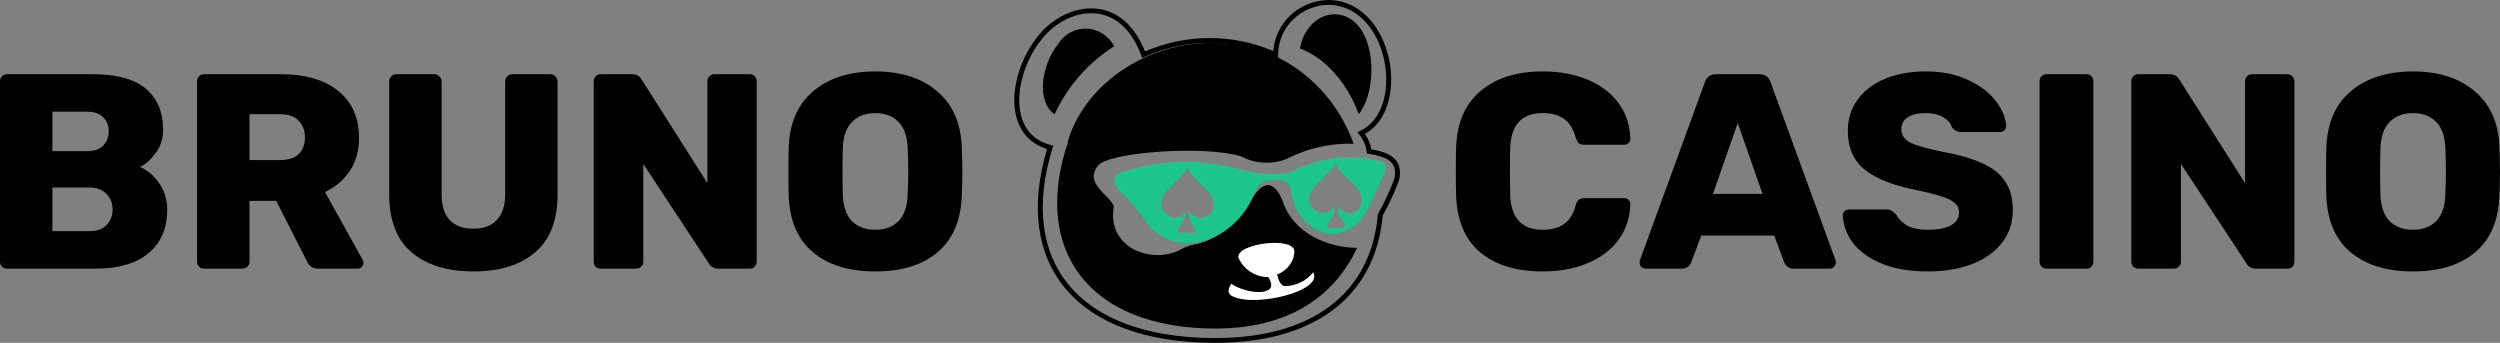 <svg width="175" height="24" viewBox="0 0 175 24" fill="none" xmlns="http://www.w3.org/2000/svg">
<rect x="0" y="0" width="175" height="24" fill="#808080" stroke="none"/>
<g clip-path="url(#clip0_311_319)">
<path d="M0.488 18.805C0.358 18.805 0.241 18.76 0.137 18.669C0.046 18.566 0 18.449 0 18.319V5.7C0 5.557 0.046 5.441 0.137 5.35C0.228 5.246 0.345 5.194 0.488 5.194H6.517C8.169 5.194 9.398 5.531 10.204 6.205C11.011 6.88 11.414 7.839 11.414 9.083C11.414 9.705 11.245 10.243 10.907 10.697C10.582 11.151 10.217 11.481 9.814 11.689C10.348 11.922 10.796 12.311 11.16 12.855C11.525 13.387 11.707 13.99 11.707 14.664C11.707 15.973 11.271 16.991 10.399 17.717C9.541 18.442 8.305 18.805 6.692 18.805H0.488ZM6.107 10.581C6.588 10.581 6.959 10.451 7.219 10.192C7.479 9.932 7.609 9.595 7.609 9.18C7.609 8.779 7.479 8.455 7.219 8.208C6.972 7.949 6.601 7.819 6.107 7.819H3.668V10.581H6.107ZM6.283 16.18C6.79 16.18 7.18 16.038 7.453 15.753C7.739 15.454 7.883 15.092 7.883 14.664C7.883 14.223 7.739 13.86 7.453 13.575C7.167 13.277 6.777 13.128 6.283 13.128H3.668V16.18H6.283Z" fill="black"/>
<path d="M14.283 18.805C14.153 18.805 14.036 18.76 13.931 18.669C13.84 18.566 13.795 18.449 13.795 18.319V5.7C13.795 5.557 13.84 5.441 13.931 5.35C14.023 5.246 14.14 5.194 14.283 5.194H19.648C21.365 5.194 22.705 5.583 23.668 6.361C24.643 7.139 25.131 8.234 25.131 9.647C25.131 10.555 24.916 11.326 24.487 11.961C24.071 12.596 23.492 13.089 22.75 13.439L25.384 18.183C25.424 18.261 25.443 18.332 25.443 18.397C25.443 18.501 25.404 18.598 25.326 18.689C25.248 18.767 25.15 18.805 25.033 18.805H22.282C21.905 18.805 21.638 18.631 21.482 18.28L19.336 14.061H17.463V18.319C17.463 18.462 17.411 18.579 17.307 18.669C17.216 18.76 17.099 18.805 16.956 18.805H14.283ZM19.629 11.203C20.188 11.203 20.611 11.067 20.897 10.794C21.196 10.509 21.346 10.12 21.346 9.628C21.346 9.135 21.196 8.74 20.897 8.442C20.611 8.143 20.188 7.994 19.629 7.994H17.463V11.203H19.629Z" fill="black"/>
<path d="M33.156 19C31.309 19 29.859 18.553 28.805 17.658C27.764 16.764 27.244 15.422 27.244 13.633V5.7C27.244 5.557 27.29 5.441 27.381 5.35C27.472 5.246 27.589 5.194 27.732 5.194H30.405C30.548 5.194 30.665 5.246 30.756 5.35C30.86 5.441 30.912 5.557 30.912 5.7V13.594C30.912 14.398 31.101 15.001 31.478 15.403C31.868 15.805 32.421 16.006 33.136 16.006C33.852 16.006 34.398 15.805 34.775 15.403C35.166 14.988 35.361 14.385 35.361 13.594V5.7C35.361 5.557 35.406 5.441 35.497 5.35C35.601 5.246 35.725 5.194 35.868 5.194H38.522C38.665 5.194 38.782 5.246 38.873 5.35C38.977 5.441 39.029 5.557 39.029 5.7V13.633C39.029 15.422 38.509 16.764 37.468 17.658C36.427 18.553 34.99 19 33.156 19Z" fill="black"/>
<path d="M42.044 18.805C41.914 18.805 41.797 18.76 41.693 18.669C41.602 18.566 41.557 18.449 41.557 18.319V5.7C41.557 5.557 41.602 5.441 41.693 5.35C41.784 5.246 41.901 5.194 42.044 5.194H44.249C44.548 5.194 44.769 5.317 44.913 5.564L49.517 12.817V5.7C49.517 5.557 49.563 5.441 49.654 5.35C49.745 5.246 49.862 5.194 50.005 5.194H52.483C52.626 5.194 52.743 5.246 52.834 5.35C52.925 5.441 52.971 5.557 52.971 5.7V18.3C52.971 18.442 52.925 18.566 52.834 18.669C52.743 18.76 52.626 18.805 52.483 18.805H50.278C49.979 18.805 49.758 18.682 49.615 18.436L45.03 11.475V18.319C45.03 18.462 44.977 18.579 44.873 18.669C44.782 18.76 44.665 18.805 44.522 18.805H42.044Z" fill="black"/>
<path d="M61.277 19C59.43 19 57.973 18.553 56.907 17.658C55.84 16.764 55.274 15.448 55.209 13.711C55.196 13.348 55.19 12.791 55.19 12.039C55.19 11.287 55.196 10.723 55.209 10.347C55.261 8.636 55.827 7.32 56.907 6.4C57.999 5.467 59.456 5 61.277 5C63.085 5 64.529 5.467 65.609 6.4C66.701 7.32 67.273 8.636 67.326 10.347C67.352 11.099 67.365 11.663 67.365 12.039C67.365 12.428 67.352 12.985 67.326 13.711C67.26 15.448 66.695 16.764 65.628 17.658C64.574 18.553 63.124 19 61.277 19ZM61.277 16.083C61.953 16.083 62.493 15.882 62.897 15.481C63.3 15.066 63.514 14.437 63.54 13.594C63.566 12.843 63.579 12.305 63.579 11.981C63.579 11.656 63.566 11.132 63.54 10.406C63.514 9.563 63.3 8.941 62.897 8.539C62.493 8.124 61.953 7.917 61.277 7.917C60.588 7.917 60.041 8.124 59.638 8.539C59.235 8.941 59.02 9.563 58.994 10.406C58.981 10.768 58.975 11.293 58.975 11.981C58.975 12.681 58.981 13.219 58.994 13.594C59.02 14.437 59.235 15.066 59.638 15.481C60.041 15.882 60.588 16.083 61.277 16.083Z" fill="black"/>
<path d="M107.997 19C106.137 19 104.674 18.553 103.607 17.658C102.553 16.764 101.994 15.455 101.929 13.731C101.916 13.381 101.91 12.81 101.91 12.019C101.91 11.216 101.916 10.632 101.929 10.269C101.994 8.584 102.56 7.288 103.626 6.381C104.706 5.46 106.163 5 107.997 5C109.155 5 110.189 5.188 111.099 5.564C112.023 5.94 112.751 6.484 113.285 7.197C113.818 7.91 114.098 8.753 114.124 9.725C114.124 9.842 114.078 9.939 113.987 10.017C113.909 10.094 113.811 10.133 113.694 10.133H110.924C110.742 10.133 110.605 10.101 110.514 10.036C110.436 9.958 110.364 9.822 110.299 9.628C110.117 8.993 109.838 8.552 109.46 8.306C109.096 8.046 108.608 7.917 107.997 7.917C106.527 7.917 105.766 8.733 105.714 10.367C105.701 10.717 105.695 11.255 105.695 11.981C105.695 12.707 105.701 13.257 105.714 13.633C105.766 15.267 106.527 16.083 107.997 16.083C108.595 16.083 109.083 15.954 109.46 15.694C109.851 15.435 110.13 14.994 110.299 14.372C110.351 14.178 110.423 14.048 110.514 13.983C110.605 13.906 110.742 13.867 110.924 13.867H113.694C113.811 13.867 113.909 13.906 113.987 13.983C114.078 14.061 114.124 14.158 114.124 14.275C114.098 15.247 113.818 16.09 113.285 16.803C112.751 17.516 112.023 18.06 111.099 18.436C110.189 18.812 109.155 19 107.997 19Z" fill="black"/>
<path d="M115.182 18.805C115.078 18.805 114.981 18.767 114.89 18.689C114.812 18.598 114.773 18.501 114.773 18.397C114.773 18.319 114.779 18.261 114.792 18.222L119.338 5.758C119.468 5.382 119.728 5.194 120.119 5.194H123.162C123.553 5.194 123.813 5.382 123.943 5.758L128.489 18.222C128.502 18.261 128.509 18.319 128.509 18.397C128.509 18.501 128.463 18.598 128.372 18.689C128.294 18.767 128.203 18.805 128.099 18.805H125.562C125.25 18.805 125.029 18.663 124.899 18.378L124.197 16.492H119.085L118.382 18.378C118.252 18.663 118.031 18.805 117.719 18.805H115.182ZM119.904 13.575H123.377L121.641 8.617L119.904 13.575Z" fill="black"/>
<path d="M134.947 19C133.685 19 132.612 18.819 131.728 18.456C130.843 18.093 130.173 17.613 129.718 17.017C129.263 16.42 129.022 15.772 128.996 15.072C128.996 14.956 129.035 14.858 129.113 14.781C129.204 14.703 129.308 14.664 129.425 14.664H132.02C132.176 14.664 132.3 14.69 132.391 14.742C132.495 14.793 132.606 14.884 132.723 15.014C132.892 15.325 133.152 15.584 133.503 15.792C133.867 15.986 134.349 16.083 134.947 16.083C135.649 16.083 136.189 15.98 136.566 15.772C136.944 15.552 137.132 15.254 137.132 14.878C137.132 14.606 137.035 14.385 136.84 14.217C136.644 14.035 136.332 13.88 135.903 13.75C135.474 13.607 134.856 13.452 134.049 13.283C132.475 12.972 131.298 12.499 130.518 11.864C129.737 11.229 129.347 10.321 129.347 9.142C129.347 8.338 129.568 7.625 130.011 7.003C130.466 6.368 131.103 5.875 131.923 5.525C132.755 5.175 133.718 5 134.81 5C135.955 5 136.944 5.201 137.776 5.603C138.622 5.992 139.265 6.484 139.708 7.081C140.163 7.664 140.404 8.241 140.43 8.811C140.43 8.928 140.391 9.031 140.313 9.122C140.234 9.2 140.137 9.239 140.02 9.239H137.288C137.002 9.239 136.781 9.122 136.625 8.889C136.547 8.617 136.345 8.39 136.02 8.208C135.695 8.014 135.292 7.917 134.81 7.917C134.264 7.917 133.841 8.014 133.542 8.208C133.243 8.403 133.093 8.688 133.093 9.064C133.093 9.44 133.288 9.738 133.679 9.958C134.069 10.166 134.797 10.38 135.864 10.6C137.087 10.82 138.056 11.099 138.771 11.436C139.5 11.76 140.033 12.188 140.371 12.719C140.722 13.238 140.898 13.899 140.898 14.703C140.898 15.584 140.644 16.349 140.137 16.997C139.63 17.645 138.927 18.144 138.03 18.494C137.132 18.831 136.105 19 134.947 19Z" fill="black"/>
<path d="M143.259 18.805C143.129 18.805 143.012 18.76 142.908 18.669C142.817 18.566 142.771 18.449 142.771 18.319V5.68C142.771 5.538 142.817 5.421 142.908 5.33C143.012 5.24 143.129 5.194 143.259 5.194H146.049C146.192 5.194 146.309 5.24 146.4 5.33C146.491 5.421 146.537 5.538 146.537 5.68V18.319C146.537 18.449 146.491 18.566 146.4 18.669C146.309 18.76 146.192 18.805 146.049 18.805H143.259Z" fill="black"/>
<path d="M149.68 18.805C149.55 18.805 149.433 18.76 149.329 18.669C149.238 18.566 149.192 18.449 149.192 18.319V5.7C149.192 5.557 149.238 5.441 149.329 5.35C149.42 5.246 149.537 5.194 149.68 5.194H151.885C152.184 5.194 152.405 5.317 152.548 5.564L157.153 12.817V5.7C157.153 5.557 157.199 5.441 157.29 5.35C157.381 5.246 157.498 5.194 157.641 5.194H160.119C160.262 5.194 160.379 5.246 160.47 5.35C160.561 5.441 160.606 5.557 160.606 5.7V18.3C160.606 18.442 160.561 18.566 160.47 18.669C160.379 18.76 160.262 18.805 160.119 18.805H157.914C157.615 18.805 157.394 18.682 157.251 18.436L152.665 11.475V18.319C152.665 18.462 152.613 18.579 152.509 18.669C152.418 18.76 152.301 18.805 152.158 18.805H149.68Z" fill="black"/>
<path d="M168.912 19C167.065 19 165.609 18.553 164.542 17.658C163.475 16.764 162.91 15.448 162.844 13.711C162.831 13.348 162.825 12.791 162.825 12.039C162.825 11.287 162.831 10.723 162.844 10.347C162.897 8.636 163.462 7.32 164.542 6.4C165.635 5.467 167.091 5 168.912 5C170.721 5 172.164 5.467 173.244 6.4C174.337 7.32 174.909 8.636 174.961 10.347C174.987 11.099 175 11.663 175 12.039C175 12.428 174.987 12.985 174.961 13.711C174.896 15.448 174.33 16.764 173.264 17.658C172.21 18.553 170.76 19 168.912 19ZM168.912 16.083C169.589 16.083 170.129 15.882 170.532 15.481C170.935 15.066 171.15 14.437 171.176 13.594C171.202 12.843 171.215 12.305 171.215 11.981C171.215 11.656 171.202 11.132 171.176 10.406C171.15 9.563 170.935 8.941 170.532 8.539C170.129 8.124 169.589 7.917 168.912 7.917C168.223 7.917 167.677 8.124 167.274 8.539C166.87 8.941 166.656 9.563 166.63 10.406C166.617 10.768 166.61 11.293 166.61 11.981C166.61 12.681 166.617 13.219 166.63 13.594C166.656 14.437 166.87 15.066 167.274 15.481C167.677 15.882 168.223 16.083 168.912 16.083Z" fill="black"/>
<path fill-rule="evenodd" clip-rule="evenodd" d="M91.558 0.288C92.036 0.096 92.548 -0.002 93.065 1.81281e-05L93.07 3.29803e-05C95.378 0.071 96.809 2.071 97.242 4.18C97.46 5.242 97.432 6.353 97.131 7.303C96.852 8.186 96.332 8.94 95.543 9.373C95.77 9.697 95.923 10.065 95.991 10.452C96.574 10.553 97.119 10.702 97.494 11.001C97.699 11.164 97.854 11.372 97.935 11.637C98.016 11.9 98.022 12.208 97.949 12.568L97.946 12.58L97.942 12.592C97.627 13.451 97.243 14.285 96.793 15.086C96.516 18.05 95.246 20.283 93.207 21.773C91.165 23.266 88.368 24 85.068 24C80.145 24 76.575 22.606 74.554 20.17C72.559 17.764 72.107 14.382 73.297 10.431C72.511 10.192 71.942 9.743 71.567 9.162C71.168 8.542 70.996 7.782 71 6.982C71.009 5.385 71.722 3.59 72.826 2.323C73.743 1.268 75.167 0.518 76.585 0.593C77.984 0.667 79.328 1.541 80.15 3.601C81.574 2.983 83.116 2.663 84.675 2.663C86.21 2.663 87.728 2.973 89.133 3.572C89.162 3.156 89.26 2.747 89.424 2.361C89.622 1.896 89.913 1.473 90.279 1.117C90.645 0.762 91.079 0.48 91.558 0.288ZM93.061 0.338C92.591 0.337 92.125 0.426 91.689 0.601C91.254 0.775 90.858 1.032 90.524 1.357C90.19 1.681 89.925 2.066 89.744 2.491C89.564 2.915 89.471 3.37 89.471 3.829V4.094L89.224 3.982C87.799 3.336 86.247 3.001 84.675 3.001C83.104 3.001 81.551 3.336 80.126 3.982L79.955 4.06L79.891 3.887C79.111 1.801 77.833 0.998 76.566 0.93C75.28 0.862 73.954 1.547 73.091 2.542C72.035 3.752 71.355 5.472 71.347 6.984C71.343 7.738 71.505 8.43 71.861 8.982C72.214 9.53 72.764 9.95 73.557 10.153L73.731 10.197L73.679 10.365C72.448 14.318 72.895 17.633 74.824 19.958C76.755 22.285 80.204 23.662 85.068 23.662C88.32 23.662 91.035 22.938 92.999 21.503C94.959 20.07 96.189 17.918 96.451 15.02L96.454 14.985L96.471 14.954C96.918 14.164 97.299 13.34 97.611 12.49C97.674 12.174 97.663 11.928 97.603 11.734C97.544 11.54 97.432 11.387 97.275 11.262C96.951 11.005 96.439 10.866 95.809 10.764L95.681 10.744L95.665 10.618C95.611 10.18 95.431 9.764 95.147 9.42L95.01 9.253L95.209 9.161C95.99 8.801 96.519 8.091 96.8 7.203C97.081 6.315 97.111 5.262 96.902 4.247C96.483 2.204 95.131 0.403 93.061 0.338Z" fill="black"/>
<path fill-rule="evenodd" clip-rule="evenodd" d="M80.396 3.905C83.102 2.757 86.128 2.699 88.873 3.744C90.222 4.323 91.441 5.183 92.453 6.271C93.466 7.358 94.249 8.649 94.755 10.063C93.135 10.01 91.527 10.373 90.076 11.12C89.561 11.324 89.011 11.413 88.46 11.384C87.909 11.354 87.371 11.206 86.879 10.948C84.417 10.167 77.6 10.626 76.853 11.603C75.85 12.878 77.744 13.671 77.967 14.464C77.455 17.416 80.752 18.565 82.735 17.416C83.083 17.234 83.461 17.117 83.849 17.072C85.403 16.632 86.728 15.58 87.536 14.142C88.283 12.648 89.207 12.464 89.831 14.199C90.589 16.336 92.95 17.347 95 17.347C93.073 21.426 89.352 22.988 85.119 23C76.062 23 72.286 17.37 74.725 10.063C74.692 10.075 75.494 6.054 80.396 3.905Z" fill="black"/>
<path fill-rule="evenodd" clip-rule="evenodd" d="M88.783 19.397C88.337 19.398 87.901 19.269 87.529 19.028C87.157 18.786 86.866 18.442 86.693 18.04C86.466 17.04 90.747 16.485 90.608 17.669C90.576 18.012 90.445 18.339 90.231 18.612C90.017 18.884 89.729 19.093 89.4 19.212C89.5 19.681 89.702 20.051 89.966 20.027C90.344 20.02 90.716 19.93 91.054 19.764C91.392 19.597 91.687 19.358 91.918 19.064C92.686 20.372 87.864 21.532 86.277 20.742C85.937 20.57 85.912 20.286 86.189 19.866C87.272 20.594 89.299 20.718 88.947 19.743C88.913 19.619 88.858 19.502 88.783 19.397Z" fill="white"/>
<path fill-rule="evenodd" clip-rule="evenodd" d="M96.558 11.248C94.647 10.784 92.65 10.975 90.846 11.793C89.978 12.302 88.592 12.314 86.609 11.793C83.915 11.071 81.088 11.167 78.441 12.071C77.777 12.29 77.968 12.907 78.329 13.283C78.98 13.892 79.569 14.575 80.086 15.318C82.114 18.347 86.181 16.881 87.522 14.107C87.77 13.586 88.063 12.641 88.728 12.617C89.073 12.597 89.419 12.597 89.764 12.617C90.373 12.798 90.305 13.162 90.429 13.646C90.557 14.378 90.908 15.042 91.426 15.536C91.944 16.029 92.6 16.323 93.29 16.372C93.775 16.347 94.246 16.189 94.658 15.913C95.07 15.638 95.41 15.254 95.645 14.797C96.1 13.936 96.514 13.051 96.884 12.144C97.065 11.793 97.087 11.357 96.558 11.248ZM83.207 14.773C83.186 14.905 83.186 15.04 83.207 15.173C83.314 15.472 83.467 15.75 83.658 15.997C83.677 16.026 83.687 16.061 83.689 16.097C83.69 16.133 83.683 16.169 83.666 16.201C83.65 16.232 83.626 16.258 83.596 16.276C83.567 16.293 83.534 16.301 83.5 16.3C83.216 16.263 82.928 16.263 82.644 16.3C82.608 16.308 82.572 16.303 82.539 16.287C82.506 16.271 82.479 16.244 82.461 16.211C82.444 16.177 82.436 16.138 82.441 16.099C82.445 16.061 82.461 16.025 82.486 15.997C82.671 15.746 82.823 15.469 82.937 15.173C82.98 15.047 83.014 14.917 83.038 14.785C82.922 14.953 82.762 15.08 82.579 15.15C82.395 15.22 82.197 15.229 82.008 15.177C81.82 15.125 81.65 15.014 81.52 14.858C81.391 14.702 81.307 14.508 81.281 14.301C81.281 13.247 82.644 12.713 83.106 11.732C83.579 12.713 84.942 13.247 84.942 14.289C84.942 15.33 83.782 15.512 83.207 14.773ZM93.662 14.446C93.646 14.579 93.646 14.713 93.662 14.846C93.774 15.146 93.93 15.424 94.124 15.67C94.143 15.699 94.154 15.734 94.155 15.77C94.157 15.806 94.149 15.842 94.133 15.874C94.116 15.905 94.092 15.931 94.063 15.948C94.033 15.966 94 15.974 93.966 15.973C93.678 15.936 93.387 15.936 93.099 15.973C93.065 15.974 93.032 15.966 93.003 15.948C92.973 15.931 92.949 15.905 92.933 15.874C92.916 15.842 92.909 15.806 92.91 15.77C92.912 15.734 92.922 15.699 92.941 15.67C93.134 15.422 93.29 15.144 93.403 14.846C93.414 14.713 93.414 14.579 93.403 14.446C93.29 14.618 93.131 14.749 92.947 14.822C92.764 14.896 92.564 14.909 92.374 14.859C92.183 14.81 92.011 14.7 91.879 14.544C91.748 14.389 91.662 14.194 91.634 13.986C91.634 12.932 93.009 12.399 93.471 11.417C93.933 12.399 95.307 12.932 95.307 13.973C95.307 15.015 94.226 15.185 93.662 14.446Z" fill="#1CC68D"/>
<path fill-rule="evenodd" clip-rule="evenodd" d="M95.115 8C96.53 6.189 96.325 1.68 93.938 1.068C93.619 0.984 93.289 0.978 92.967 1.049C92.646 1.121 92.34 1.269 92.066 1.485C91.793 1.701 91.558 1.98 91.375 2.307C91.192 2.633 91.064 3.001 91 3.387C91.536 3.601 92.047 3.894 92.523 4.26C93.663 5.185 94.563 6.482 95.115 8Z" fill="black"/>
<path fill-rule="evenodd" clip-rule="evenodd" d="M78 3.236C77.804 2.874 77.524 2.571 77.188 2.355C76.852 2.139 76.469 2.018 76.076 2.002C75.684 1.986 75.294 2.076 74.943 2.264C74.592 2.452 74.291 2.731 74.07 3.076C72.915 4.53 72.5 7.079 73.819 8C74.746 6.013 76.2 4.358 78 3.236Z" fill="black"/>
</g>
<defs>
<clipPath id="clip0_311_319">
<rect width="175" height="24" fill="white"/>
</clipPath>
</defs>
</svg>
